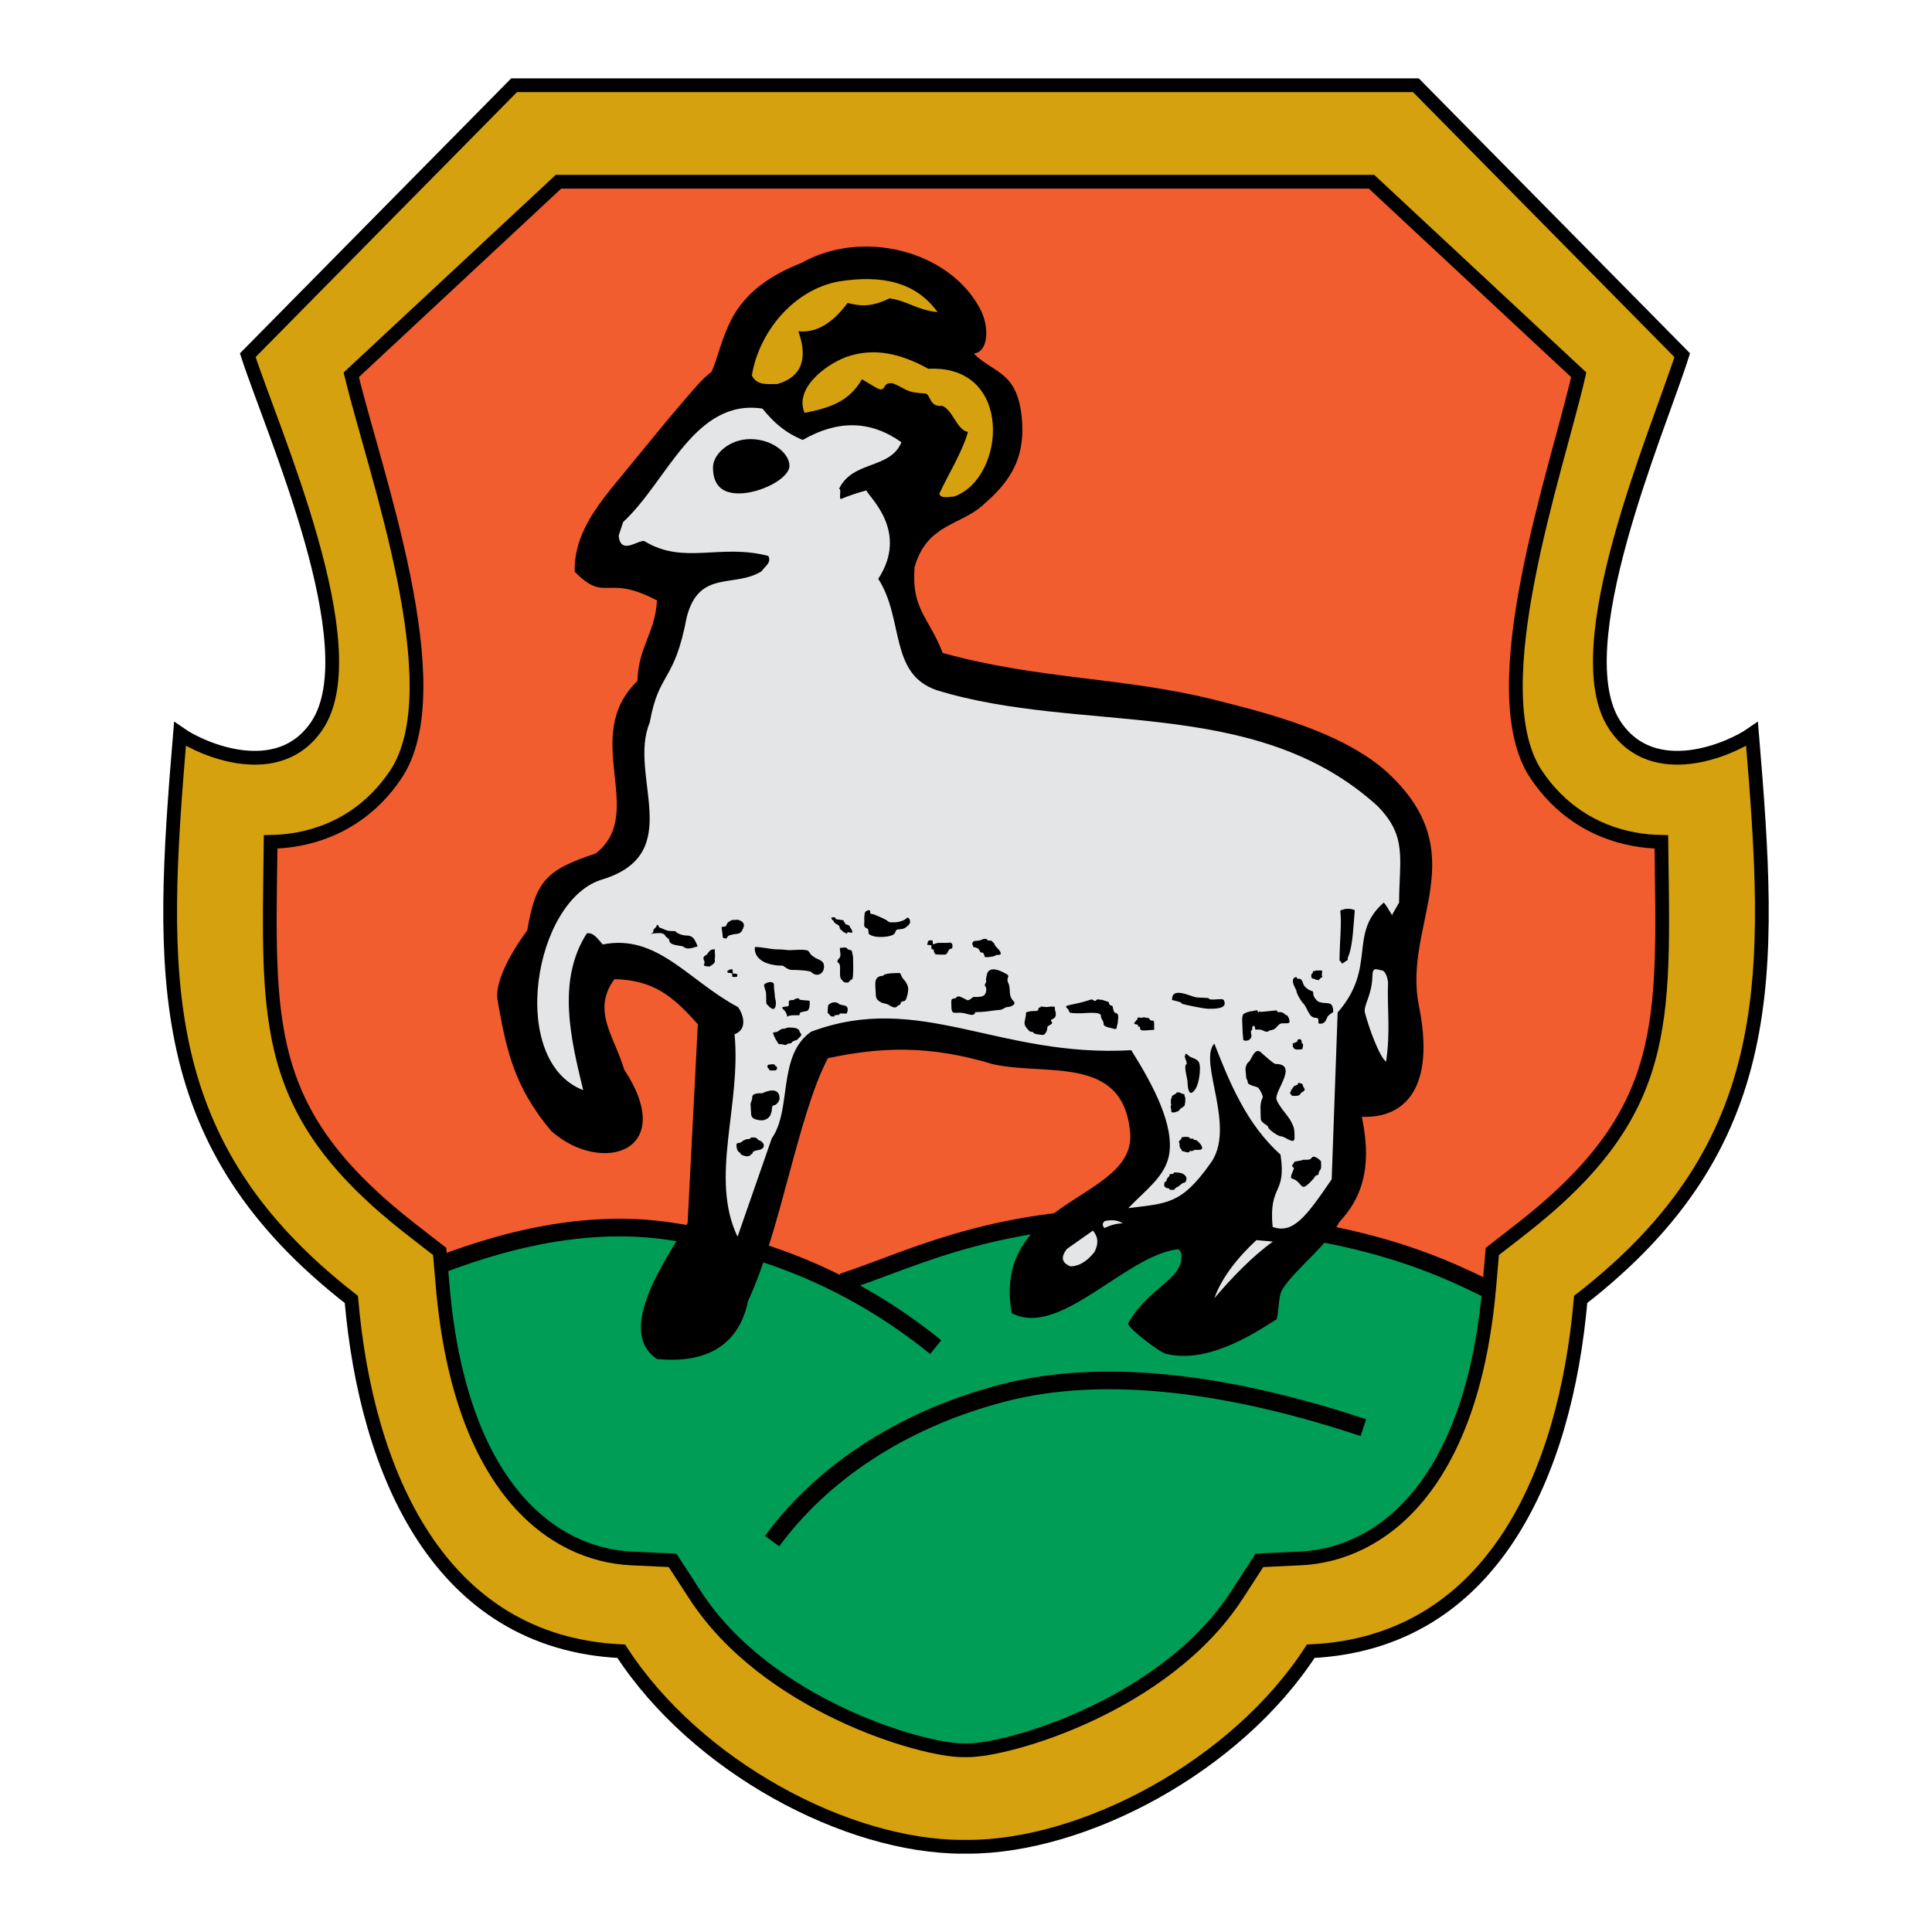 <?xml version="1.0" encoding="utf-8"?>
<!-- Generator: Adobe Illustrator 13.0.0, SVG Export Plug-In . SVG Version: 6.00 Build 14948)  -->
<!DOCTYPE svg PUBLIC "-//W3C//DTD SVG 1.0//EN" "http://www.w3.org/TR/2001/REC-SVG-20010904/DTD/svg10.dtd">
<svg version="1.0" id="Layer_1" xmlns="http://www.w3.org/2000/svg" xmlns:xlink="http://www.w3.org/1999/xlink" x="0px" y="0px"
	 width="192.756px" height="192.756px" viewBox="0 0 192.756 192.756" enable-background="new 0 0 192.756 192.756"
	 xml:space="preserve">
<g>
	<polygon fill-rule="evenodd" clip-rule="evenodd" fill="#FFFFFF" points="0,0 192.756,0 192.756,192.756 0,192.756 0,0 	"/>
	<path fill-rule="evenodd" clip-rule="evenodd" fill="#F15D2F" d="M151.651,122.711l-2.762,2.146l-0.302,3.482
		c-1.74,20.131-10.976,26.775-18.827,27.145l-4.108,0.193l-2.237,3.447c-7.139,11.006-22.748,15.5-26.847,15.5h-0.522
		c-4.098,0-19.567-4.494-26.705-15.5l-2.238-3.447l-4.108-0.193c-7.851-0.369-17.086-7.014-18.827-27.145l-0.302-3.482l-2.762-2.146
		c-15.084-11.723-14.333-20.496-14.102-38.716c0.91-0.017,1.846-0.104,2.799-0.283c4.031-0.758,7.384-2.99,9.694-6.453
		c5.753-8.623-2.132-30.2-4.448-39.866l20.672-19.261h81.119l20.673,19.261c-2.193,9.586-9.886,31.42-4.25,39.866
		c2.311,3.463,5.663,5.695,9.694,6.453c0.952,0.179,1.888,0.267,2.799,0.283C165.984,102.215,166.736,110.988,151.651,122.711
		L151.651,122.711z"/>
	<path fill-rule="evenodd" clip-rule="evenodd" fill="#009D57" d="M148.532,128.947c-1.874,19.654-11,26.172-18.771,26.537
		l-4.108,0.193l-2.237,3.447c-7.139,11.006-22.748,15.5-26.847,15.5h-0.522c-4.098,0-19.567-4.494-26.705-15.5l-2.238-3.447
		l-4.108-0.193c-7.851-0.369-17.086-7.014-18.827-27.145l-0.163-1.875c6.038-2.168,13.265-4.307,16.509-3.926
		c4.662,0.549,16.453,2.191,19.195,3.836s3.565,1.918,3.565,1.918s15.63-6.027,18.098-6.027c2.469,0,20.841-0.822,24.954,0
		s16.179,3.836,20.841,6.027C147.664,128.527,148.118,128.744,148.532,128.947L148.532,128.947z"/>
	<path fill="none" stroke="#000000" stroke-width="1.761" stroke-miterlimit="2.613" d="M40.993,127.357
		c7.052-2.99,16.457-5.98,26.074-4.484c9.618,1.494,18.38,5.125,26.288,11.531 M84.087,127.92
		c7.694-2.562,16.243-7.262,33.982-6.408c17.739,0.855,25.86,4.699,32.7,8.33 M136.021,142.439
		c-12.823-4.27-25.646-6.191-36.118-3.416c-10.473,2.775-18.167,8.328-22.869,14.734"/>
	
		<path fill-rule="evenodd" clip-rule="evenodd" fill="#D5A10F" stroke="#000000" stroke-width="1.373" stroke-miterlimit="2.613" d="
		M161.122,72.375c-5.131-7.689,4.317-29.37,6.712-36.938L141.263,8.504H51.292L24.72,35.438c2.466,7.588,12.095,29.173,6.915,36.938
		c-3.847,5.766-11.542,2.349-13.679,0.854c-2.007,24.062-2.819,40.935,17.098,56.414c1.496,17.297,8.763,34.244,26.929,35.1
		c7.48,11.531,22.516,19.51,34.057,19.51h0.532c11.541,0,26.72-7.979,34.201-19.51c18.167-0.855,25.434-17.803,26.93-35.1
		c19.917-15.479,19.105-32.352,17.098-56.414C172.663,74.724,164.969,78.141,161.122,72.375L161.122,72.375z M151.651,122.711
		l-2.762,2.146l-0.302,3.482c-1.74,20.131-10.976,26.775-18.827,27.145l-4.108,0.193l-2.237,3.447
		c-7.139,11.006-22.748,15.5-26.847,15.5h-0.522c-4.098,0-19.567-4.494-26.705-15.5l-2.238-3.447l-4.108-0.193
		c-7.851-0.369-17.086-7.014-18.827-27.145l-0.302-3.482l-2.762-2.146c-15.084-11.723-14.333-20.496-14.102-38.716
		c0.91-0.017,1.846-0.104,2.799-0.283c4.031-0.758,7.384-2.99,9.694-6.453c5.753-8.623-2.132-30.2-4.448-39.866l20.672-19.261
		h81.119l20.673,19.261c-2.193,9.586-9.886,31.42-4.25,39.866c2.311,3.463,5.663,5.695,9.694,6.453
		c0.952,0.179,1.888,0.267,2.799,0.283C165.984,102.215,166.736,110.988,151.651,122.711L151.651,122.711z"/>
	<path fill-rule="evenodd" clip-rule="evenodd" d="M97.785,30.811c1.004,1.894,0.779,4.359-0.637,4.46
		c2.022,2.021,4.336,1.737,4.793,6.39c0.457,4.652-1.766,6.879-3.962,8.81c-2.196,1.932-5.543,1.869-6.73,6.107
		c-0.34,4.239,1.444,5.006,2.801,8.567c9.737,2.694,18.023,2.365,27.438,4.753c5.105,1.295,12.166,3.092,16.64,6.907
		c9.332,8.308,1.773,15.285,3.436,23.531c1.662,8.244-1.413,11.254-5.693,11.086c0.593,2.969,1.027,7.043-2.196,10.434
		c-1.572,2.744-4.225,4.543-5.665,6.672c-0.48,0.709-0.366,1.795-0.617,3.078c-2.885,1.865-7.124,4.406-11.026,3.473
		c-0.5-0.01-3.99-2.684-3.81-3.047c1.345-2.424,3.479-3.639,4.626-4.936c1.013-1.145,0.779-2.605,0.203-2.445
		c-5.243,0.748-11.7,8.875-16.456,6.359c-2.036-11.699,12.821-11.182,11.794-18.312c-0.849-7.459-8.405-5.338-13.666-6.525
		c-6.442-1.951-11.281-1.697-16.457-0.596c-2.998,5.666-4.698,17.258-7.978,24.244c-0.578,2.91-2.625,6.408-9.077,5.766
		c-4.232-2.801,1.027-10.166,3.057-13.561l1.019-19.836c-2.545-2.883-4.501-4.416-8.322-4.498c-2.293,3.137-0.038,5.637,0.98,9.027
		c5.395,8.209-2.254,10.541-7.254,6.148c-3.815-4.492-4.531-8.295-5.379-13.041c-0.281-1.473,0.771-4.025,2.956-6.997
		c0.842-4.916,1.83-6.016,6.838-7.681c5.171-4.072-1.61-11.616,4.157-17.21c0.083-3.391,1.78-4.808,1.949-8.029
		c-5.144-2.714-5.06,0.32-8.208-2.866c-0.09-3.693,2.155-6.517,4.6-9.471c2.157-2.606,4.413-5.428,6.155-7.438
		c1.394-1.607,1.916-2.288,2.894-3.033c0.615-1.368,0.774-2.552,1.709-4.66c1.265-2.851,3.688-4.811,7.274-6.209
		C85.909,22.842,94.655,24.904,97.785,30.811L97.785,30.811z"/>
	<path fill-rule="evenodd" clip-rule="evenodd" fill="#E4E5E6" d="M89.935,44.122c-1.113,2.728-4.875,1.789-6.232,4.671
		c0.308-0.115-0.068,1.104,0.229,0.979c0.616-0.26,1.544-0.589,2.509-0.844c0.252,0.674,4.271,4.088,1.183,8.823
		c2.596,4.021,1.062,9.487,5.836,11.111c14.422,4.435,31.707,0.455,43.923,11.507c3.055,3.052,2.223,5.272,2.204,9.68l-0.679,1.187
		c0.17,0.509-0.509-0.848-0.849-1.187c-3.605,3.156-0.634,6.414-4.602,10.972l-0.594,16.639c-2.546,3.729-3.857,5.484-5.894,4.75
		c-0.404-4.344,1.407-3.127,0.787-7.213c-3.394-3.051-5.076-7.182-6.604-11.082c-1.657,1.818,2.288,8.447-0.427,12.008
		c-2.885,4.07-4.296,3.918-8.154,4.414c1.628-1.729,3.646-3.109,4.058-5.266c0.563-2.953-1.551-6.982-3.766-10.494
		c-13.28,0.764-21.082-5.912-31.941-1.842c-3.394,2.373-1.888,7.76-3.924,10.641l-3.414,9.812
		c-2.814-5.896,0.382-13.078-0.297-20.199c1.358-0.508,0.849-2.033,0.339-2.713c-4.95-2.635-8.044-7.332-13.488-6.249
		c-0.339-0.339-0.913-1.274-1.591-1.104c-3.054,4.746-1.549,10.723-0.362,15.639c-7.591-2.922-4.934-19.124,2.001-21.048
		c8.314-2.633,2.432-10.374,4.638-15.629c0.93-5.177,2.439-3.891,3.69-10.511c1.232-4.789,4.751-2.882,7.466-4.578
		c0.339-0.508,1.018-0.848,0.679-1.526c-4.779-1.27-8.427,0.913-12.33-1.461c-0.519-0.296-2.413,1.505-2.602-0.573l0.446-1.356
		c4.412-4.069,7.104-12.333,13.892-11.316c1.113,1.351,2.15,2.336,4.021,3.131C83.591,41.877,86.857,41.934,89.935,44.122
		L89.935,44.122z M125.352,123.727c-1.869,1.729-3.483,3.768-4.188,5.789c1.768-2.086,3.767-4.143,5.825-5.645L125.352,123.727
		L125.352,123.727z M110.205,122.523c0.606-0.303,1.213-0.461,1.82-0.473c-0.51-0.316-1.117-0.389-1.82-0.219
		C109.963,122.062,109.963,122.293,110.205,122.523L110.205,122.523z M109.04,122.779l-2.585,1.82
		c-0.655,0.826-0.534,1.408,0.364,1.748c0.788-0.02,1.577-0.432,2.366-1.42C109.622,124.113,109.573,123.396,109.04,122.779
		L109.04,122.779z M74.873,43.809c2.143,0,3.89,1.389,3.89,2.66s-2.901,2.76-5.044,2.76c-2.142,0-2.584-1.338-2.584-2.61
		C71.135,45.348,72.731,43.809,74.873,43.809L74.873,43.809z M138.485,97.996c-0.104,2.643,0.26,4.857-0.195,7.932
		c-0.704-0.549-1.759-3.512-2.11-4.885c-0.186-0.727,0.704-1.719,0.742-3.633c0.021-1.017,0.393-0.67,0.977-0.587
		C138.134,96.856,138.406,97.332,138.485,97.996L138.485,97.996z M133.719,90.845c0.157,1.419-0.052,2.722-0.077,5.001
		c0.155,0,0.155,0.312,0.312,0.273l0.391-0.273l0.039-0.039h0.078v-0.039v-0.04c0-0.039,0-0.117,0-0.156l0.156-0.391
		c0.352-1.159,0.403-2.592,0.547-4.376C134.683,90.611,134.2,90.624,133.719,90.845L133.719,90.845z M131.18,96.901l-0.156-0.039
		v0.039l-0.039,0.039v0.078v0.039l-0.039,0.039l-0.078,0.078l-0.039,0.039v0.078c0,0.04,0,0.118,0,0.155
		c0,0.08,0.039,0.117,0.078,0.158c0,0,0.039,0.037,0.117,0.037s0.117,0.041,0.156,0.041s0.039,0.039,0.117,0.078
		c0,0,0.117,0,0.156,0l0.117,0.039v0.039h0.039l-0.039-0.078c0-0.039,0.117-0.078,0.117-0.078l0.039-0.078l0.039-0.041
		c0.039,0,0.117-0.037,0.117-0.037l0.039-0.08V97.41l-0.039-0.078v-0.04v-0.039v-0.039v-0.039v-0.039v-0.039h0.039v-0.039v-0.039
		l-0.039-0.039V96.94h0.039c0-0.039-0.039-0.117-0.039-0.117h-0.117c-0.039,0-0.195,0-0.234,0h-0.078h-0.039h-0.039h-0.078
		C131.297,96.823,131.258,96.823,131.18,96.901L131.18,96.901z M130.008,98.113c0.088,0.299,0.391,0.547,0.625,0.664
		c0.312,0.156,0.391,0.039,0.391,0.391c0,0.312,0.391,0.703,0.469,0.742c0.781,0.391,1.523-0.234,1.523,1.055
		c0,0-0.508,0.352-0.546,0.43c-0.196,0.391-0.235,0.742-0.782,0.742c-0.352,0,0.078-0.586-0.391-0.586
		c-0.755,0-0.809-0.977-1.276-1.445c-0.195-0.195-0.677-0.977-0.677-1.25c0-0.039-0.234-0.508-0.234-0.508
		c-0.394-0.832,0.314-1.029,0.314-0.717C129.424,97.785,129.787,97.359,130.008,98.113L130.008,98.113z M129.13,104.072
		c0,0,0.168-0.113,0.196-0.113c0.084-0.027,0.112,0,0.112-0.111c0-0.029,0.028-0.141,0.056-0.141c0.057,0,0.31-0.084,0.31,0.057
		c0,0.027,0.056,0.055,0.056,0.055c0.028,0.057-0.027,0.197,0.028,0.254c0.028,0.027,0.028,0.057,0.085,0.057
		c0.084,0,0,0.336,0,0.393l-0.028,0.084c-0.028,0.084,0,0,0,0.057c0,0.027-0.562,0.084-0.702,0.027
		c-0.057-0.027-0.197-0.111-0.197-0.168c0-0.084-0.028-0.027-0.056-0.057c0,0,0-0.168,0-0.195
		C128.989,104.047,128.865,104.072,129.13,104.072L129.13,104.072z M128.933,108.68c0-0.168,0-0.111,0.057-0.168
		c0.027-0.029,0.084-0.084,0.084-0.084l0.028-0.029v-0.055c0.084-0.029,0.196-0.029,0.253-0.086c0.028-0.027,0.14,0,0.14-0.111
		c0-0.057,0.028-0.113,0.085-0.113c0.084,0,0.196,0.084,0.28,0.084c0.085,0,0.113,0.057,0.113,0.141c0,0.029,0.056,0.141,0.056,0.17
		c0,0.027,0.085,0.084,0.085,0.141c0,0.027,0.056,0.055,0.056,0.084c0,0.027-0.028,0.055-0.028,0.111s-0.112,0.17-0.196,0.17
		c-0.028,0-0.197,0.168-0.197,0.168c0,0.141-0.253,0.225-0.364,0.225c-0.085,0-0.366,0.027-0.45,0c-0.028,0-0.309-0.254-0.196-0.365
		l0.057-0.057C128.877,108.82,128.708,108.68,128.933,108.68L128.933,108.68z M129.467,115.846c0.702-0.113,0.253-0.141,0.955-0.141
		c0.337,0,0.365-0.113,0.506-0.254c0.225-0.225,0.87,0.365,0.87,0.422c0,0.393,0.085,0.703-0.14,0.928
		c-0.057,0.057-0.112,0.252-0.112,0.393c0,0-0.31,0.084-0.338,0.17c-0.112,0.252-0.814,0.955-1.067,1.039
		c-0.365,0.111-0.506-0.646-1.236-0.814c-0.337-0.086,0.31-1.041,0.169-1.098c-0.253-0.111-0.141-0.279-0.028-0.393
		c0.028-0.027,0.085-0.168,0.112-0.197C129.157,115.9,129.354,115.873,129.467,115.846L129.467,115.846z M124.522,105.982
		c-0.422,0.533-0.197,0.955-0.197,1.461c0,0.225,0.169,0.281,0.169,0.59c0,0.197,0.928,0.422,0.983,0.449
		c0.169,0.086,0.562,0.871,0.506,1.012c-0.337,0.676-0.196,1.209-0.196,2.107c0,0.479,0.758,0.619,0.758,0.9
		c0,0.168,0.955,0.871,1.265,0.871c0.421,0,1.348,0.926,1.348,0.139c0-0.785-0.027-0.982-0.309-1.545
		c-0.309-0.646-1.264-1.572-1.489-2.275c-0.253-0.814,2.248-3.541-0.112-3.541c-0.168,0-1.264-0.982-1.404-1.123
		C125.141,104.324,124.804,105.982,124.522,105.982L124.522,105.982z M124.045,103.764c0.309,0.195,0.814-0.029,0.814-0.422
		c0-0.113-0.056-0.225-0.056-0.395c0-0.225,0.14-0.111,0.14-0.309c0-0.027-0.027-0.168,0-0.197c0.31-0.309,0.253,0.281,0.31,0.281
		h0.449c0.253,0,0.646,0.395,0.927,0.113c0.028-0.029,0.225-0.057,0.225-0.057c0.394-0.113,0.366-0.168,0.731-0.533
		c0.252-0.254,0.533-0.086,0.955-0.17c0.225-0.055,0.056-0.449,0.027-0.533c-0.196-0.393-0.168-0.141-0.421-0.393
		c-0.253-0.254-0.675-0.141-0.675-0.17c0-0.084-0.084-0.111-0.084-0.168c0-0.027-1.601,0.168-1.63,0.141
		c0,0-0.168-0.057-0.168-0.027c0,0.119-0.112,0.18-0.112-0.086c0-0.111-0.562,0.057-0.618,0.057c-0.225,0-0.786,0.197-0.843,0.338
		c-0.141,0.281-0.056,0.982-0.056,1.236C123.961,103.004,124.017,103.342,124.045,103.764L124.045,103.764z M116.348,117.896
		c0-0.141,0.141-0.395,0.225-0.479c0.027-0.027,0.112-0.027,0.112-0.111c0-0.029,0-0.17,0.028-0.17c0.084,0-0.057,0,0.027,0
		c0.085,0,0.057,0,0.169,0c0.141,0,0.225-0.111,0.225-0.141c0-0.055,0.422,0,0.422,0c0.421,0,1.011,0.338,0.758,0.844
		c0,0.027-0.084,0.141-0.084,0.141c-0.337,0-0.533,0.393-0.843,0.479c-0.056,0-0.196,0.225-0.281,0.252h-0.168
		c-0.506,0-0.085-0.168-0.478-0.168c-0.112,0-0.31-0.141-0.31-0.281C116.15,118.008,116.207,117.84,116.348,117.896L116.348,117.896
		z M117.921,114.834c0.196,0.027,0.758,0.281,0.758,0.027c0-0.027,0.169-0.027,0.253-0.027c0.225,0,0.028-0.141,0.169,0
		l-0.028-0.029c0-0.111,0.337-0.084,0.533-0.084c0.646,0,0.17-0.59,0.029-0.73c-0.085-0.084-0.254-0.252-0.366-0.252
		c-0.196,0-0.168-0.029-0.196-0.113c-0.027-0.057-0.225,0-0.309-0.027c-0.057-0.029-0.141-0.17-0.253-0.17
		c-0.141,0-0.646-0.027-0.646,0.113c0,0.197-0.112,0.141-0.168,0.252c-0.028,0.057-0.113,0.057-0.057,0.197
		c0.057,0.113,0.057,0.309,0.057,0.449C117.696,114.523,117.893,114.637,117.921,114.834L117.921,114.834z M116.853,110.197
		c0,0.084-0.056,0.168-0.056,0.225c0,0.141,0.056,0.141,0.056,0.281c0,0.084,0,0.168,0.028,0.225
		c0.028,0.084,0.197,0.057,0.281,0.057c0.112,0,0.169-0.084,0.28-0.084c0.113,0,0.113-0.086,0.197-0.113l0.141-0.197
		c0.056-0.027,0.169-0.055,0.196-0.111c0-0.029,0.112-0.057,0.141-0.113s0.084-0.027,0.084-0.111c0-0.113,0.057-0.309,0.057-0.365
		c0-0.084,0-0.225,0-0.311c0-0.111-0.085-0.225-0.085-0.279c0-0.029,0.028-0.113,0-0.113l-0.168-0.057
		c-0.112-0.027-0.196-0.057-0.196-0.057c-0.028,0-0.057-0.084-0.085-0.084h-0.337c-0.028,0.029,0.028,0.029-0.028,0.084
		c-0.084,0.086-0.253,0.143-0.309,0.197c0,0-0.057,0.057-0.112,0.057c-0.028,0-0.028,0.168-0.028,0.197
		c0,0.055-0.084,0.055-0.084,0.141C116.825,109.748,116.797,110.141,116.853,110.197L116.853,110.197z M118.201,105.449
		c0.028,0.084,0.281,0.674,0.169,0.73c-0.31,0.141,0.112,1.461,0.112,1.77c0,0.254,0.057,1.236,0.422,1.068
		c0.617-0.311,0.814-1.658,0.814-2.416c0-0.197-0.028-0.506-0.113-0.646c-0.225-0.365-0.786-0.395-1.039-0.646
		C118.229,104.971,118.286,105.195,118.201,105.449L118.201,105.449z M116.938,99.773c0.253,0.055,0.702,0.168,0.898,0.252
		c0,0,0.085,0.141,0.141,0.141c0.31,0.084,2.079,0.479,2.613,0.479c0.618,0,1.938,0.027,1.517-0.844
		c-0.141-0.309-1.377,0.141-1.545-0.225c0,0-0.871-0.057-1.096-0.057C118.904,99.52,116.881,98.312,116.938,99.773L116.938,99.773z
		 M113.285,101.938c0.057-0.17,0.084-0.141,0.168-0.197c0.057-0.029,0.029-0.17,0.029-0.17c0-0.055,0.111-0.055,0.141-0.055
		c0,0,0.056,0.027,0.336,0.027c0.113,0,0.057-0.027,0.085-0.057c0,0,0.449,0.084,0.506,0.084c0.168,0,0.112,0.197,0.225,0.197
		c0.028,0,0.028,0.057,0.112,0.057c0.028,0,0.084,0,0.112,0c0.056,0,0.084,0,0.084,0.057l0.028,0.027
		c0.057,0.029,0.028,0.084,0.028,0.168v0.057c0,0.057,0.028,0,0.028,0.057c0,0-0.028,0.141-0.028,0.197
		c0,0.055,0.056,0.365-0.028,0.365c-0.253,0-0.675,0.055-0.955,0.055c-0.084,0-0.225,0-0.281-0.027
		c-0.056-0.027-0.112-0.084-0.141-0.168c0,0,0.028-0.084,0-0.141c-0.027-0.057-0.111-0.057-0.168-0.057s-0.028-0.027-0.028-0.113
		l-0.028-0.027c0,0,0.084-0.057-0.084-0.057c-0.028,0-0.253-0.057-0.253-0.084v-0.111
		C113.201,101.992,113.229,101.992,113.285,101.938L113.285,101.938z M108.875,99.717c0.133-0.045,0.337,0.225,0.421,0.141
		c0.253-0.254,0.197-0.113,0.59-0.113c0.112,0,0.562,0.197,0.675,0.197s0.027,0.393,0.365,0.393c0.168,0,0.084,0.703,0.394,0.732
		c0.393,0.055,0.196,0.674,0.196,1.01c0,0.057-0.112,0.338-0.112,0.479c0,0.197-0.197,0-0.197,0.141
		c0,0.057-0.027-0.029-0.027-0.029c-0.085-0.084-1.068-0.168-1.068-0.477c0-0.393-0.28-0.479-0.28-0.871
		c0-0.422-1.657-0.225-1.967-0.225c-1.641,0-0.926-0.061-1.404-0.506C106.048,100.205,106.892,100.383,108.875,99.717
		L108.875,99.717z M102.357,101.01c0.365-0.141,0.617-0.141,0.927-0.141c0.225,0,0.337-0.057,0.337-0.311
		c0-0.055,0.169-0.027,0.169-0.027c0-0.252,0.337,0.027,0.871-0.084c0.112-0.027,0.478-0.027,0.562,0
		c0.057,0.027,0,0.365,0.057,0.422c0.056,0.057,0.056,0.252,0.056,0.365c0,0.422-0.478,0.449-0.478,0.562
		c0,0.111,0.112,0.141,0.112,0.279c0,0.141-0.478,0.254-0.478,0.422c0,0.422-0.253,0.76-0.449,0.76c0,0-0.928-0.057-0.928-0.227
		c0-0.084-0.337-0.084-0.393-0.141c-0.197-0.195-0.506-0.504-0.506-0.814C102.217,101.824,102.413,101.262,102.357,101.01
		L102.357,101.01z M97.104,94.491c0.14,0,0.421,0.084,0.534,0.196c0.056,0.057,0.169,0.337,0.225,0.337
		c0.478,0,0.225,0.478,0.506,0.478c0.112,0,0.646-0.028,0.899-0.141c0.084-0.028,0.056-0.084,0.196-0.084
		c0.253,0,0.478,0,0.337-0.309c-0.169-0.337-0.478-0.45-0.59-0.787c-0.028-0.084-0.196-0.225-0.253-0.281
		c-0.112-0.112-0.309-0.028-0.421-0.084c-0.057-0.028-0.057-0.141-0.141-0.141c-0.281,0-0.084,0-0.281,0
		c0,0-0.196,0.112-0.337,0.141c-0.141,0.028-0.281,0.056-0.45,0.056c-0.253,0-0.225,0.112-0.309,0.196
		C96.936,94.153,97.132,94.406,97.104,94.491L97.104,94.491z M98.425,97.412c0.14-1.292,1.629-0.421,1.854-0.309
		c0.674,0.338,0.028,0.365,0.31,0.955c0.309,0.619-0.057,1.236,0.533,1.826c0.337,0.338-0.309,0.59-0.618,0.59
		c-0.253,0-0.449,0.281-0.758,0.281c-0.028,0-0.844,0.084-1.405,0.17c-0.309,0.027-0.674,0.055-1.011,0.055
		c-0.084,0,0.028,0.451-0.787,0.197c-1.32-0.422-1.629,0.393-1.629-0.982c0-0.197-0.056-0.562,0.197-0.562
		c0.393,0,0.197-0.225,0.59-0.225c0.056,0,0.73,0.336,0.73,0.336c0.197,0.197,0.646-0.279,0.674-0.279
		c0.59,0,1.292,0.084,1.292-0.732c0-0.477-0.253-0.252-0.084-0.617c0.027-0.057,0.14-0.225,0.056-0.309
		C98.368,97.807,98.396,97.469,98.425,97.412L98.425,97.412z M92.553,94.097c0-0.281,0.168-0.281,0.422-0.281
		c0.112,0,0.084,0.168,0.084,0.281c0,0.253,0.253-0.028,0.618-0.028c0.253,0,0.534,0,0.814,0c0.113,0,0.197-0.028,0.281-0.028
		c0.112,0,0.252,0.112,0.252,0.253c0,0.168,0.028,0.365-0.168,0.365c-0.252,0-0.281,0.506-0.505,0.562c-0.197,0.056-0.787,0-0.983,0
		c-0.056,0-0.197-0.225-0.197-0.309c0-0.028,0-0.084-0.028-0.141c-0.056-0.14-0.196,0.028-0.196-0.113
		c0-0.027-0.028-0.14-0.028-0.14c0-0.112,0-0.141,0-0.197c0-0.028-0.394-0.056-0.422-0.056
		C92.497,94.266,92.525,94.153,92.553,94.097L92.553,94.097z M86.289,91.062c0.084-0.197,0.309-0.253,0.393-0.253
		c0.309,0-0.084,0.394,0.393,0.394c0.113,0,1.321,0.534,1.433,0.646c0.225,0.225,0.365,0.169,0.73,0.169
		c0.421,0,0.984-0.169,1.236-0.422c0.197-0.196,0.393,0.309,0.309,0.506c-0.112,0.225-0.506,0.562-0.815,0.59
		c-0.59,0.057-0.506,0-0.702,0.422c-0.197,0.394-2.079,0.562-2.584,0.056c-0.084-0.084,0.056-0.421-0.168-0.534
		c-0.394-0.196-0.281-0.252-0.281-0.674C86.232,91.765,86.204,91.372,86.289,91.062L86.289,91.062z M82.945,91.596
		c0.028,0.197,0.253,0.253,0.253,0.365c0,0.057,0.225,0.225,0.225,0.225c0.141,0.057,0.337,0.169,0.337,0.281
		c0,0.281,0.252,0.366,0.421,0.534c0.028,0.028,0.365,0.14,0.365,0.225c0,0-0.028-0.028-0.028-0.056
		c0-0.168,0.028-0.168,0.028-0.168c0.169,0,0.253,0.056,0.421,0.056c0.197,0-0.084-0.478-0.112-0.478
		c-0.084-0.028-0.056-0.14-0.084-0.196c-0.028-0.057-0.45-0.197-0.45-0.197c-0.056-0.056,0.084-0.112-0.112-0.196
		c-0.112-0.056,0.112-0.168-0.197-0.197c-0.084,0-0.618-0.084-0.646-0.112c-0.027-0.028,0-0.168-0.112-0.168
		C83.198,91.512,82.889,91.512,82.945,91.596L82.945,91.596z M83.788,94.575c0,0.281,0.141,0.759,0,0.955
		c-0.084,0.113-0.394,0.366-0.141,0.534c0.365,0.225-0.028,1.321,0.309,1.659c0.168,0.168,0.168,0.309,0.562,0.309
		c0.253,0,0.225-0.254,0.478-0.309c0.197-0.029,0.112-1.968,0.112-2.277c0-0.141-0.084-0.253-0.084-0.394
		c0-0.394-0.393-0.196-0.505-0.421C84.434,94.462,83.985,94.575,83.788,94.575L83.788,94.575z M88.114,97.357
		c-0.674,0-0.787,0.42-0.787,0.842c0,0.338,0.056,0.844,0.056,1.096c0,0.395,0.281,0.59,0.562,0.73
		c0.197,0.084,0.534,0.113,0.702,0.225c0.168,0.113,0.618,0.395,0.814,0.197c0.225-0.225,0.394-0.168,0.394-0.338
		c0-0.252,0.337-0.168,0.45-0.281c0.168-0.168,0.309-0.842,0.309-1.123c0-0.365-0.225-0.758-0.45-0.982
		c-0.253-0.254-0.281-0.646-0.421-0.646C89.462,97.076,88.198,97.076,88.114,97.357L88.114,97.357z M82.636,100.279
		c-0.028,0.027-0.056,0.506-0.056,0.533s0,0.254,0,0.254l0.141,0.111c0,0.057,0.196,0.225,0.225,0.225
		c0.084,0,0.281,0.029,0.225,0.029h-0.028c-0.028,0,0.084,0,0.084,0c0.028,0,0,0,0-0.057c0-0.029,0.056-0.084,0.113-0.084
		c0.027,0,0.112-0.029,0.14-0.029c0.056,0,0.141,0,0.196,0c0.085,0,0.057-0.084,0.085-0.111c0.084-0.084,0.562,0,0.702-0.029
		c0.084-0.027,0.028-0.111,0.028-0.111c0.084-0.057,0.084-0.17,0.084-0.281c0-0.338-0.197-0.395-0.505-0.449
		c-0.028,0-0.281-0.057-0.281-0.057C83.457,99.891,82.976,99.941,82.636,100.279L82.636,100.279z M79.181,99.773
		c-0.562,0-0.478,0.084-0.478,0.477c0,0.254-0.365,0.113-0.646,0.254c-0.112,0.055,0.253,0.336,0.281,0.393
		c0.056,0.141,0.168,0.281,0.168,0.365c0,0.029,0.028,0.084,0.028,0.113c0,0.027-0.028,0.111,0.028,0.057
		c0.112-0.113,0.421-0.141,0.674-0.141c0.056,0,0.505,0,0.505,0c0.056-0.057,0-0.225,0.197-0.311
		c0.197-0.055,0.421-0.055,0.618-0.141c0.141-0.055,0.225-0.393,0.225-0.59c0-0.111,0.028-0.365-0.028-0.393
		c-0.168-0.084-1.011-0.029-1.011-0.168C79.743,99.52,79.293,99.633,79.181,99.773L79.181,99.773z M78.113,102.639
		c-0.168,0-0.281,0.141-0.421,0.197c-0.112,0.055-0.028,0.084-0.168,0.111c-0.028,0-0.365,0.057-0.394,0.084
		c-0.056,0.057,0.253,0.646,0.281,0.703c0.028,0.057,0.14,0.197,0.168,0.254c0.168,0.336,0.197,0.111,0.534,0.225
		c0.478,0.141,0.281-0.113,0.73-0.113c0.14,0,0.168-0.168,0.253-0.197c0.112-0.055,0.449-0.168,0.449-0.168
		c0-0.027,0.337-0.336,0.365-0.393c0.112-0.225-0.14-0.311-0.14-0.422c0-0.281-0.478-0.393-0.759-0.393
		c-0.112,0-0.421-0.029-0.534,0.027C78.422,102.582,78.338,102.639,78.113,102.639L78.113,102.639z M76.877,106.207h-0.113
		c0,0-0.084,0.027-0.112,0.027c-0.028,0-0.084,0.086-0.084,0.113s0,0.084,0,0.113c0,0.027,0.056,0.084,0.056,0.084l0.028,0.057
		c0.028,0.027,0.056,0.027,0.084,0.027v0.084c0,0.057,0,0.027,0.028,0.057c0,0,0.056,0.027,0.084,0.027h0.084h0.056
		c0.056,0,0.14,0,0.197,0c0.028,0,0.056,0,0.084,0c0.028,0,0.056,0,0.084,0l0.057-0.027l0.028-0.029l0.028-0.027l0.028-0.027
		l0.028-0.029v-0.027v-0.027v-0.029v-0.027v-0.029v-0.027v-0.027l-0.056-0.057l-0.028-0.029c0,0-0.112-0.027-0.112-0.055
		c0-0.057,0.028-0.029,0-0.057c0,0-0.056-0.057-0.084-0.057l-0.056-0.027h-0.028H77.13h-0.028
		C77.074,106.18,76.961,106.18,76.877,106.207L76.877,106.207z M76.062,109.072c-0.337,0-1.011-0.027-1.011,0.395
		c0,0.338-0.168,0.506-0.168,0.703c0,0.225,0.056,0.73,0.056,0.955c0,0.281,0.168,0.477,0.478,0.562
		c0.45,0.111,0.758,0.168,1.18-0.113c0.365-0.254,0.421-0.844,0.421-1.012c0-0.113,0.057-0.281,0.281-0.309
		c0.168-0.029,0.478-0.395,0.478-0.646C77.776,108.482,76.681,108.764,76.062,109.072L76.062,109.072z M74.518,113.652
		c-0.225,0.057-0.421,0.17-0.562,0.311c-0.084,0.084-0.478,0.027-0.478,0.225c0,0.309,0.056,0.674,0.309,0.787
		c0,0,0.112,0.111,0.112,0.141c0.056,0.141,0.225,0.141,0.365,0.195c0.225,0.113,0.59,0.029,0.646-0.111
		c0.028-0.084,0.168-0.084,0.168-0.113c0-0.393,0.731-0.252,0.983-0.506c0.084-0.084,0.141-0.111,0.141-0.281
		c0-0.168-0.056-0.225-0.112-0.279c-0.084-0.086-0.084-0.17-0.309-0.227c-0.197-0.055-0.225-0.309-0.562-0.309
		C74.518,113.484,75.191,113.652,74.518,113.652L74.518,113.652z M76.681,98.002c-0.112,0.029-0.45,0.141-0.45,0.281
		s0.141,0.533,0.169,0.646c0.084,0.254,0,1.152,0.084,1.236c0.168,0.168,0.309,0.338,0.449,0.422
		c0.393,0.252,0.478-0.197,0.478-0.506c0-0.338-0.112-0.479-0.112-0.758c0-0.254-0.084-0.592-0.084-0.928c0-0.057,0-0.141,0-0.197
		C77.214,98.002,76.849,97.947,76.681,98.002L76.681,98.002z M75.304,94.519c0.112-0.141,1.657,0.197,2.135,0.197
		c0.703,0,1.152,0.084,1.321,0.084c0.421,0,1.657-0.141,1.882,0.084c0.253,0.253,0.084,0.281,0.646,0.646
		c0.394,0.253,0.927,0.281,0.927,0.899c0,0.758-0.73,1.096-1.264,0.562c-0.168-0.168-1.461-0.225-1.995-0.225
		c-0.337,0-0.814-0.421-0.843-0.421C76.456,96.345,75.248,95.727,75.304,94.519L75.304,94.519z M72.664,96.823l0.112-0.084h0.056
		l0.057-0.028h0.056h0.028h0.056h0.028h0.056l-0.028,0.028h0.028h-0.028v0.028h0.028v0.028h-0.028v0.056
		c0,0.028,0.028,0.141,0.028,0.141v0.056l-0.028,0.029c0,0.027,0.084,0.056,0.112,0.056h0.084c0.056,0,0.141,0.028,0.197,0.028
		l0.084,0.056v0.085v0.084l-0.028,0.027l-0.028,0.057l0,0h-0.084c-0.028,0-0.112,0-0.141,0h-0.056c-0.028,0-0.084,0-0.084,0
		c-0.028,0-0.084-0.027-0.084-0.027v-0.029v-0.027v-0.027v-0.029v-0.027v-0.029v-0.027v-0.028v-0.028v-0.056H73
		c0,0-0.056-0.056-0.084-0.056c-0.084,0-0.224-0.029-0.309-0.029c-0.028,0-0.028-0.027-0.028-0.056v-0.056v-0.028v-0.028v-0.028
		C72.579,96.851,72.692,96.851,72.664,96.823L72.664,96.823z M71.989,92.496c0.028,0.309,0.112,0.674,0.112,0.927
		c0,0.225,0.225,0.197,0.393,0.197c0,0,0.113-0.197,0.141-0.225c0.112-0.112,0.73-0.225,0.899-0.225
		c0.253,0,0.534-0.253,0.534-0.421c0-0.057,0.084-0.057,0.084-0.141c0-0.084,0.028-0.141,0.084-0.197c0,0-0.028-0.14-0.028-0.168
		c0-0.253-0.45-0.478-0.646-0.478c-0.168,0-0.365,0.028-0.534,0.028c-0.056,0-0.421,0.253-0.421,0.253
		c-0.028,0.028-0.141,0.253-0.141,0.281C72.467,92.467,72.158,92.439,71.989,92.496L71.989,92.496z M70.894,94.799
		c-0.056,0.057-0.141,0.141-0.197,0.197s-0.14,0.225-0.196,0.253c-0.028,0.028-0.084,0.056-0.141,0.084
		c-0.056,0.028-0.168,0.141-0.168,0.196v0.197c0.056,0.084,0.168,0.337,0.056,0.45c-0.084,0.084,0.056,0.225,0.168,0.225
		c0.084,0,0.252,0.028,0.365,0.028c0.112,0,0.112-0.112,0.196-0.112c0,0,0.197-0.141,0.225-0.168
		c0.085-0.084-0.027-0.057,0.085-0.113c0.056-0.028,0.028-0.309,0.028-0.421c0-0.056,0.028-0.14,0.028-0.168
		c0-0.141-0.028-0.365-0.028-0.59c0-0.112,0.056-0.141-0.028-0.141C71.175,94.715,71.034,94.715,70.894,94.799L70.894,94.799z
		 M64.826,93.17c0.534-0.028,1.348-0.253,1.573,0.225c0.056,0.113,0.365,0.281,0.365,0.365c0,0.618,1.068,0.534,1.377,0.675
		c0.141,0.056,0.225,0.197,0.478,0.197c0.309,0,0.646-0.113,0.646-0.113c0.253-0.112,0.394,0,0.281-0.253
		c-0.225-0.449-0.337-0.927-1.039-0.927c-0.478,0-1.096-0.281-1.096-0.421c0-0.028-0.45-0.028-0.478-0.028
		c-0.45,0-0.73-0.225-1.096-0.337c-0.141-0.028-0.084-0.141-0.141-0.197c-0.196-0.197-0.168,0-0.196,0.056
		c-0.084,0.168-0.309,0.309-0.309,0.365C65.191,92.973,65.191,93.114,64.826,93.17L64.826,93.17z"/>
	<path fill-rule="evenodd" clip-rule="evenodd" fill="#D5A10F" d="M93.546,31.141c-2.168-0.236-2.902-1.093-4.797-1.375
		c-1.835,0.888-2.919,0.794-4.181,0.454c-1.552,2.085-3.191,3.027-4.92,2.825c1.009,2.797,0.286,4.59-2.089,5.268
		c-1.019,0-2.037,0.169-2.545-0.848c0.679-4.238,4.072-8.533,8.654-9.38C87.909,27.405,91.34,28.089,93.546,31.141L93.546,31.141z
		 M95.167,49.548c-0.509,0-1.282,0.235-1.452-0.273c0.636-1.483,2.355-4.255,2.852-6.183c-1.1-0.168-1.519-2.234-2.577-2.604
		c-1.336,0.148-1.105-1.208-1.722-1.236c-1.948-0.088-1.766-0.439-3.197-1.011c-1.188-0.169-0.529,1.088-1.717,0.41l-1.352-0.811
		c-1.323,2.245-3.183,2.845-5.728,3.354c-1.019-2.374,1.922-4.719,4.128-5.567c2.821-1.006,5.49-0.331,8.223,1.167
		C101.194,36.361,100.341,47.757,95.167,49.548L95.167,49.548z"/>
</g>
</svg>
